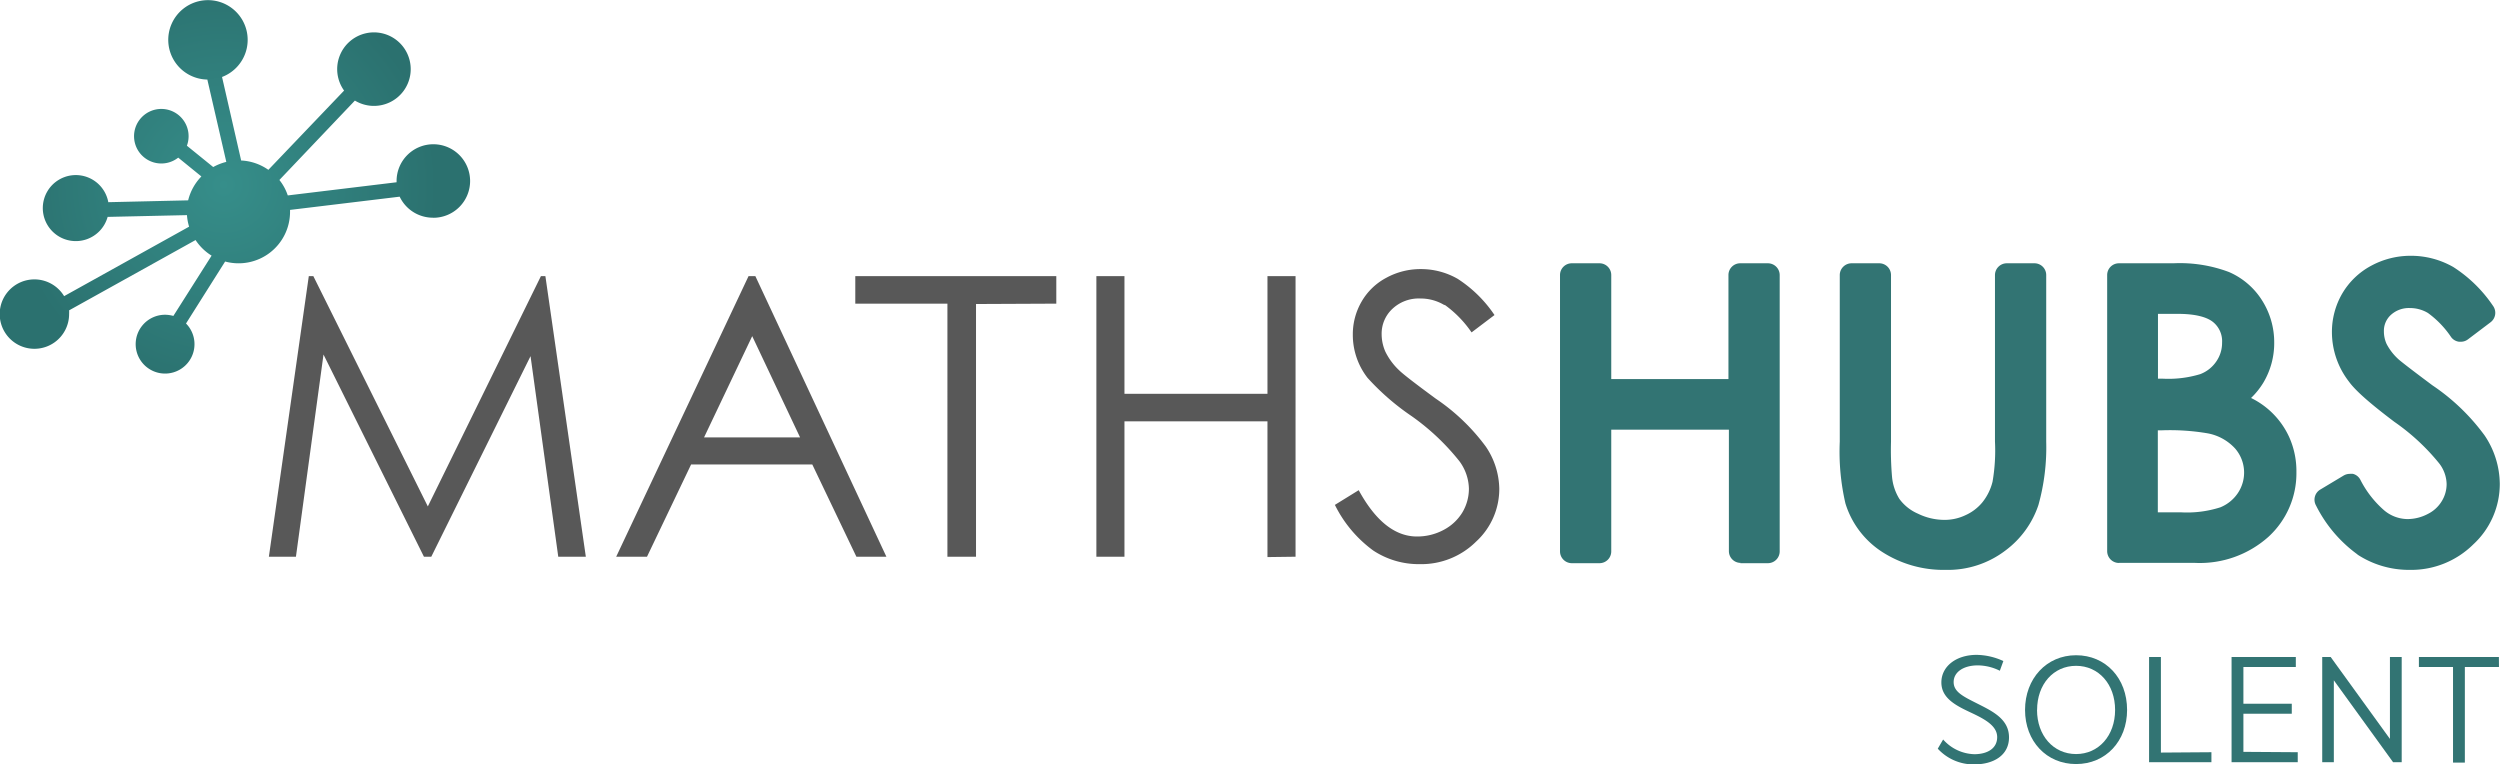 <svg xmlns="http://www.w3.org/2000/svg" xmlns:xlink="http://www.w3.org/1999/xlink" viewBox="0 0 340.03 103.92"><defs><radialGradient id="a" cx="-501.4" cy="430.02" r="0.57" gradientTransform="matrix(50.8, 0, 0, -50.82, 25501.73, 21878.88)" gradientUnits="userSpaceOnUse"><stop offset="0" stop-color="#368e8a"/><stop offset="1" stop-color="#2b716f"/></radialGradient></defs><path d="M75.93,75.72,72.16,48.44,58.66,75.72h-1L44,48.22l-3.75,27.5H36.57L42,37.56h.62L58.19,68.88,73.57,37.56h.61l5.5,38.16Zm40.55,0-6-12.55H94l-6,12.55H83.81l18-38.16h.93l17.82,38.16Zm-14.17-30L95.76,59.49h13.06Zm30.44-4.37V75.72h-3.89V41.3H116.33V37.56h27.34V41.3Zm39.64,34.42V57.31H152.94V75.72h-3.82V37.56h3.82v16h19.45v-16h3.82V75.72Zm24.09-34.26a6.26,6.26,0,0,0-3.31-.91,5.22,5.22,0,0,0-3.78,1.4,4.6,4.6,0,0,0-1.47,3.45,5.9,5.9,0,0,0,.52,2.41,8.81,8.81,0,0,0,1.9,2.54q.75.74,4.94,3.82a27.68,27.68,0,0,1,6.8,6.51,10.48,10.48,0,0,1,1.84,5.73,9.7,9.7,0,0,1-3.16,7.21,10.57,10.57,0,0,1-7.67,3.06,11.22,11.22,0,0,1-6.31-1.85,17,17,0,0,1-5.22-6.21l3.24-2q3.44,6.3,7.93,6.3a7.57,7.57,0,0,0,3.61-.89,6.52,6.52,0,0,0,2.57-2.4,6.31,6.31,0,0,0,.88-3.2,6.5,6.5,0,0,0-1.3-3.76A31.41,31.41,0,0,0,192,56.6,33.2,33.2,0,0,1,186,51.39a9.52,9.52,0,0,1-2-5.84,8.84,8.84,0,0,1,1.2-4.54,8.42,8.42,0,0,1,3.36-3.23,9.68,9.68,0,0,1,4.71-1.18,10,10,0,0,1,5,1.33,17.42,17.42,0,0,1,5,4.92l-3.12,2.36a15.07,15.07,0,0,0-3.67-3.76Z" fill="#585858"/><path d="M320.66,75.42h0A18.36,18.36,0,0,1,315,68.74a1.6,1.6,0,0,1,.58-2.15l3.2-1.92a1.68,1.68,0,0,1,.82-.22,2,2,0,0,1,.43,0,1.58,1.58,0,0,1,1,.79,13.77,13.77,0,0,0,3.23,4.16,5,5,0,0,0,3.16,1.2,5.93,5.93,0,0,0,2.8-.7,4.58,4.58,0,0,0,1.9-1.75,4.45,4.45,0,0,0,.65-2.33,4.75,4.75,0,0,0-1-2.78,29.29,29.29,0,0,0-6.1-5.66c-3.34-2.52-5.31-4.26-6.18-5.47v0a11,11,0,0,1-2.32-6.71,10.37,10.37,0,0,1,1.4-5.27,10.06,10.06,0,0,1,3.93-3.78,11.23,11.23,0,0,1,5.41-1.36,11.58,11.58,0,0,1,5.77,1.53,18.61,18.61,0,0,1,5.4,5.28,1.61,1.61,0,0,1-.33,2.23l-3.07,2.32a1.57,1.57,0,0,1-1,.33l-.22,0a1.58,1.58,0,0,1-1.07-.62,13,13,0,0,0-3.16-3.29,4.73,4.73,0,0,0-2.43-.67,3.63,3.63,0,0,0-2.62.94,2.91,2.91,0,0,0-.94,2.23,4.06,4.06,0,0,0,.37,1.72,7.38,7.38,0,0,0,1.53,2l0,0c.25.24,1.19,1,4.7,3.62a28.41,28.41,0,0,1,7.1,6.82A11.93,11.93,0,0,1,340,65.79a11.17,11.17,0,0,1-3.6,8.25,12,12,0,0,1-8.67,3.47,12.79,12.79,0,0,1-7.1-2.09M256,75.07a12.07,12.07,0,0,1-5-6.6h0a31.22,31.22,0,0,1-.77-8.4V37.41a1.61,1.61,0,0,1,1.61-1.6h3.76a1.6,1.6,0,0,1,1.6,1.6h0V60.08a42.4,42.4,0,0,0,.14,4.78v0a6.9,6.9,0,0,0,1,3,6.12,6.12,0,0,0,2.51,2,8.23,8.23,0,0,0,3.58.85,6.6,6.6,0,0,0,2.9-.64,6.3,6.3,0,0,0,2.3-1.75,7.27,7.27,0,0,0,1.38-2.8,24.94,24.94,0,0,0,.33-5.46V37.41a1.61,1.61,0,0,1,1.61-1.6h3.75a1.6,1.6,0,0,1,1.61,1.59h0V60.08a29.1,29.1,0,0,1-1.06,8.61,12.74,12.74,0,0,1-4.48,6.18,12.91,12.91,0,0,1-8.13,2.64A15.42,15.42,0,0,1,256,75.07m32.2,1.5a1.61,1.61,0,0,1-1.6-1.61V37.41a1.6,1.6,0,0,1,1.6-1.6h7.42A18.91,18.91,0,0,1,303.17,37a10,10,0,0,1,4.5,3.86,10.62,10.62,0,0,1,1.65,5.74A10.49,10.49,0,0,1,307.87,52a10.27,10.27,0,0,1-1.7,2.13,11,11,0,0,1,5.17,5.28,11.31,11.31,0,0,1,1,4.8A11.72,11.72,0,0,1,308.55,73a14,14,0,0,1-10,3.56H288.24m8.34-6.88A14.87,14.87,0,0,0,302,69a5.26,5.26,0,0,0,2.38-1.94A5,5,0,0,0,304,61a6.72,6.72,0,0,0-3.67-2.05,30.41,30.41,0,0,0-6.32-.42h-.52V69.68h3.06M294.07,51.5a14.88,14.88,0,0,0,5.18-.61,4.6,4.6,0,0,0,2.18-1.71,4.42,4.42,0,0,0,.8-2.58A3.35,3.35,0,0,0,301,43.8c-.89-.72-2.53-1.11-4.74-1.11h-2.75V51.5h.54M236.75,76.56a1.6,1.6,0,0,1-1.6-1.6V58.44h-16V75a1.6,1.6,0,0,1-1.6,1.6h-3.76a1.61,1.61,0,0,1-1.61-1.6V37.41a1.6,1.6,0,0,1,1.6-1.6h3.77a1.6,1.6,0,0,1,1.6,1.59h0V51.56h15.94V37.41a1.6,1.6,0,0,1,1.59-1.6h3.77a1.61,1.61,0,0,1,1.61,1.6h0V75a1.61,1.61,0,0,1-1.61,1.6h-3.76" fill="#327473" fill-rule="evenodd"/><path d="M331.09,41.24a6.22,6.22,0,0,0-3.26-.89,5.14,5.14,0,0,0-3.72,1.38,4.5,4.5,0,0,0-1.44,3.4,5.74,5.74,0,0,0,.51,2.37,8.8,8.8,0,0,0,1.87,2.5q.74.72,4.85,3.75a27.22,27.22,0,0,1,6.7,6.41,10.25,10.25,0,0,1,1.82,5.64,9.55,9.55,0,0,1-3.11,7.09,10.4,10.4,0,0,1-7.55,3,11.08,11.08,0,0,1-6.22-1.82A16.66,16.66,0,0,1,316.41,68l3.2-1.92q3.36,6.21,7.8,6.2a7.47,7.47,0,0,0,3.55-.88A6.19,6.19,0,0,0,333.49,69a6.09,6.09,0,0,0,.87-3.14,6.34,6.34,0,0,0-1.28-3.7,30.17,30.17,0,0,0-6.44-6A32.93,32.93,0,0,1,320.78,51a9.41,9.41,0,0,1-2-5.75A8.64,8.64,0,0,1,320,40.81a8.3,8.3,0,0,1,3.31-3.18,9.62,9.62,0,0,1,4.64-1.16,10,10,0,0,1,5,1.31,17.24,17.24,0,0,1,4.9,4.84l-3.07,2.32a14.8,14.8,0,0,0-3.62-3.7Z" fill="#327473" fill-rule="evenodd"/><path d="M298.56,75H288.23V37.41h7.41a17.88,17.88,0,0,1,6.88,1.06,8.43,8.43,0,0,1,3.8,3.26,9.15,9.15,0,0,1,.18,9.43,9.06,9.06,0,0,1-3.59,3.33,13.84,13.84,0,0,1,4.51,2.33,9.4,9.4,0,0,1,2.46,3.24,9.8,9.8,0,0,1,.88,4.13,10.13,10.13,0,0,1-3.31,7.64A12.45,12.45,0,0,1,298.56,75Z" fill="none"/><path d="M303.83,46.6a4.91,4.91,0,0,0-1.81-4q-1.8-1.47-5.75-1.47h-4.36v12h2.16a16.78,16.78,0,0,0,5.76-.73,6.14,6.14,0,0,0,2.92-2.3,6,6,0,0,0,1.08-3.48Z" fill="none"/><path d="M305.23,59.9a8.37,8.37,0,0,0-4.5-2.55,32.6,32.6,0,0,0-6.69-.46h-2.12V71.28h4.66a17,17,0,0,0,6-.8A6.87,6.87,0,0,0,305.71,68a6.54,6.54,0,0,0-.48-8.06Z" fill="none"/><path d="M271.86,73.61a11.35,11.35,0,0,1-7.15,2.3,13.81,13.81,0,0,1-7.8-2.17A10.46,10.46,0,0,1,252.57,68a30,30,0,0,1-.69-7.91V37.41h3.76V60.08a46.76,46.76,0,0,0,.15,5,8.26,8.26,0,0,0,1.3,3.72,7.67,7.67,0,0,0,3.14,2.5,9.89,9.89,0,0,0,4.27,1,8.36,8.36,0,0,0,3.58-.8,7.88,7.88,0,0,0,2.86-2.19A8.94,8.94,0,0,0,272.63,66a28.24,28.24,0,0,0,.39-5.88V37.41h3.75V60.08a27.58,27.58,0,0,1-1,8.13,11.14,11.14,0,0,1-3.94,5.4Z" fill="#327473" fill-rule="evenodd"/><path d="M236.74,56.84H217.6V75h-3.76V37.41h3.76V53.16h19.14V37.41h3.76V75h-3.76Z" fill="#327473" fill-rule="evenodd"/><path d="M58.88,29.61a5,5,0,0,1-4.52-2.86l-14.91,1.8c0,.09,0,.18,0,.27a7,7,0,0,1-8.83,6.75L25.3,44a4,4,0,1,1-2.85-1.19,4.34,4.34,0,0,1,1.13.16l5.2-8.2a7,7,0,0,1-2.18-2.12L9.4,42.21a4,4,0,0,1,0,.49,4.72,4.72,0,1,1-.68-2.42l17-9.45a7,7,0,0,1-.29-1.57l-10.79.24a4.49,4.49,0,1,1,.09-2l10.86-.25A7.08,7.08,0,0,1,27.39,24l-3.15-2.56a3.71,3.71,0,1,1,1.18-1.62L29,22.72a7.17,7.17,0,0,1,1.78-.7L28.2,10.82a5.4,5.4,0,1,1,2-.35L32.8,21.83a7,7,0,0,1,3.7,1.27L46.8,12.32a5,5,0,1,1,1.47,1.36L38,24.48a6.81,6.81,0,0,1,1.14,2.1l14.8-1.79c0-.05,0-.11,0-.17a5,5,0,1,1,5,5h0Z" fill-rule="evenodd" fill="url(#a)"/><path d="M272.48,89.91,272,91.23a6.81,6.81,0,0,0-3-.73c-1.91,0-3.28.89-3.28,2.27s1.39,2,3.37,3,4.16,2.07,4.16,4.52-2.11,3.68-4.76,3.68a6.61,6.61,0,0,1-4.93-2.14l.73-1.25a5.87,5.87,0,0,0,4.23,2c1.82,0,3.12-.8,3.12-2.32S270,97.84,268.23,97c-2.15-1-4.18-2-4.18-4.18s2-3.75,4.8-3.75A8.93,8.93,0,0,1,272.48,89.91Z" fill="#327473"/><path d="M289.31,96.56c0,4.25-2.91,7.36-6.94,7.36s-6.94-3.11-6.94-7.36,2.91-7.44,6.94-7.44S289.31,92.24,289.31,96.56Zm-12.25,0c0,3.48,2.23,6,5.31,6s5.31-2.51,5.31-6-2.23-6-5.31-6-5.3,2.51-5.3,6Z" fill="#327473"/><path d="M300.78,102.31v1.36H292.3V89.36h1.61v13Z" fill="#327473"/><path d="M312.52,102.31v1.36h-9V89.36h8.74v1.36h-7.13v5h6.58v1.36h-6.58v5.18Z" fill="#327473"/><path d="M326.66,89.36v14.31h-1.17l-8.06-11.14v11.14h-1.58V89.36H317l8.06,11.14V89.36Z" fill="#327473"/><path d="M339.89,90.72h-4.64v13h-1.61v-13H329V89.36h10.88Z" fill="#327473"/></svg>